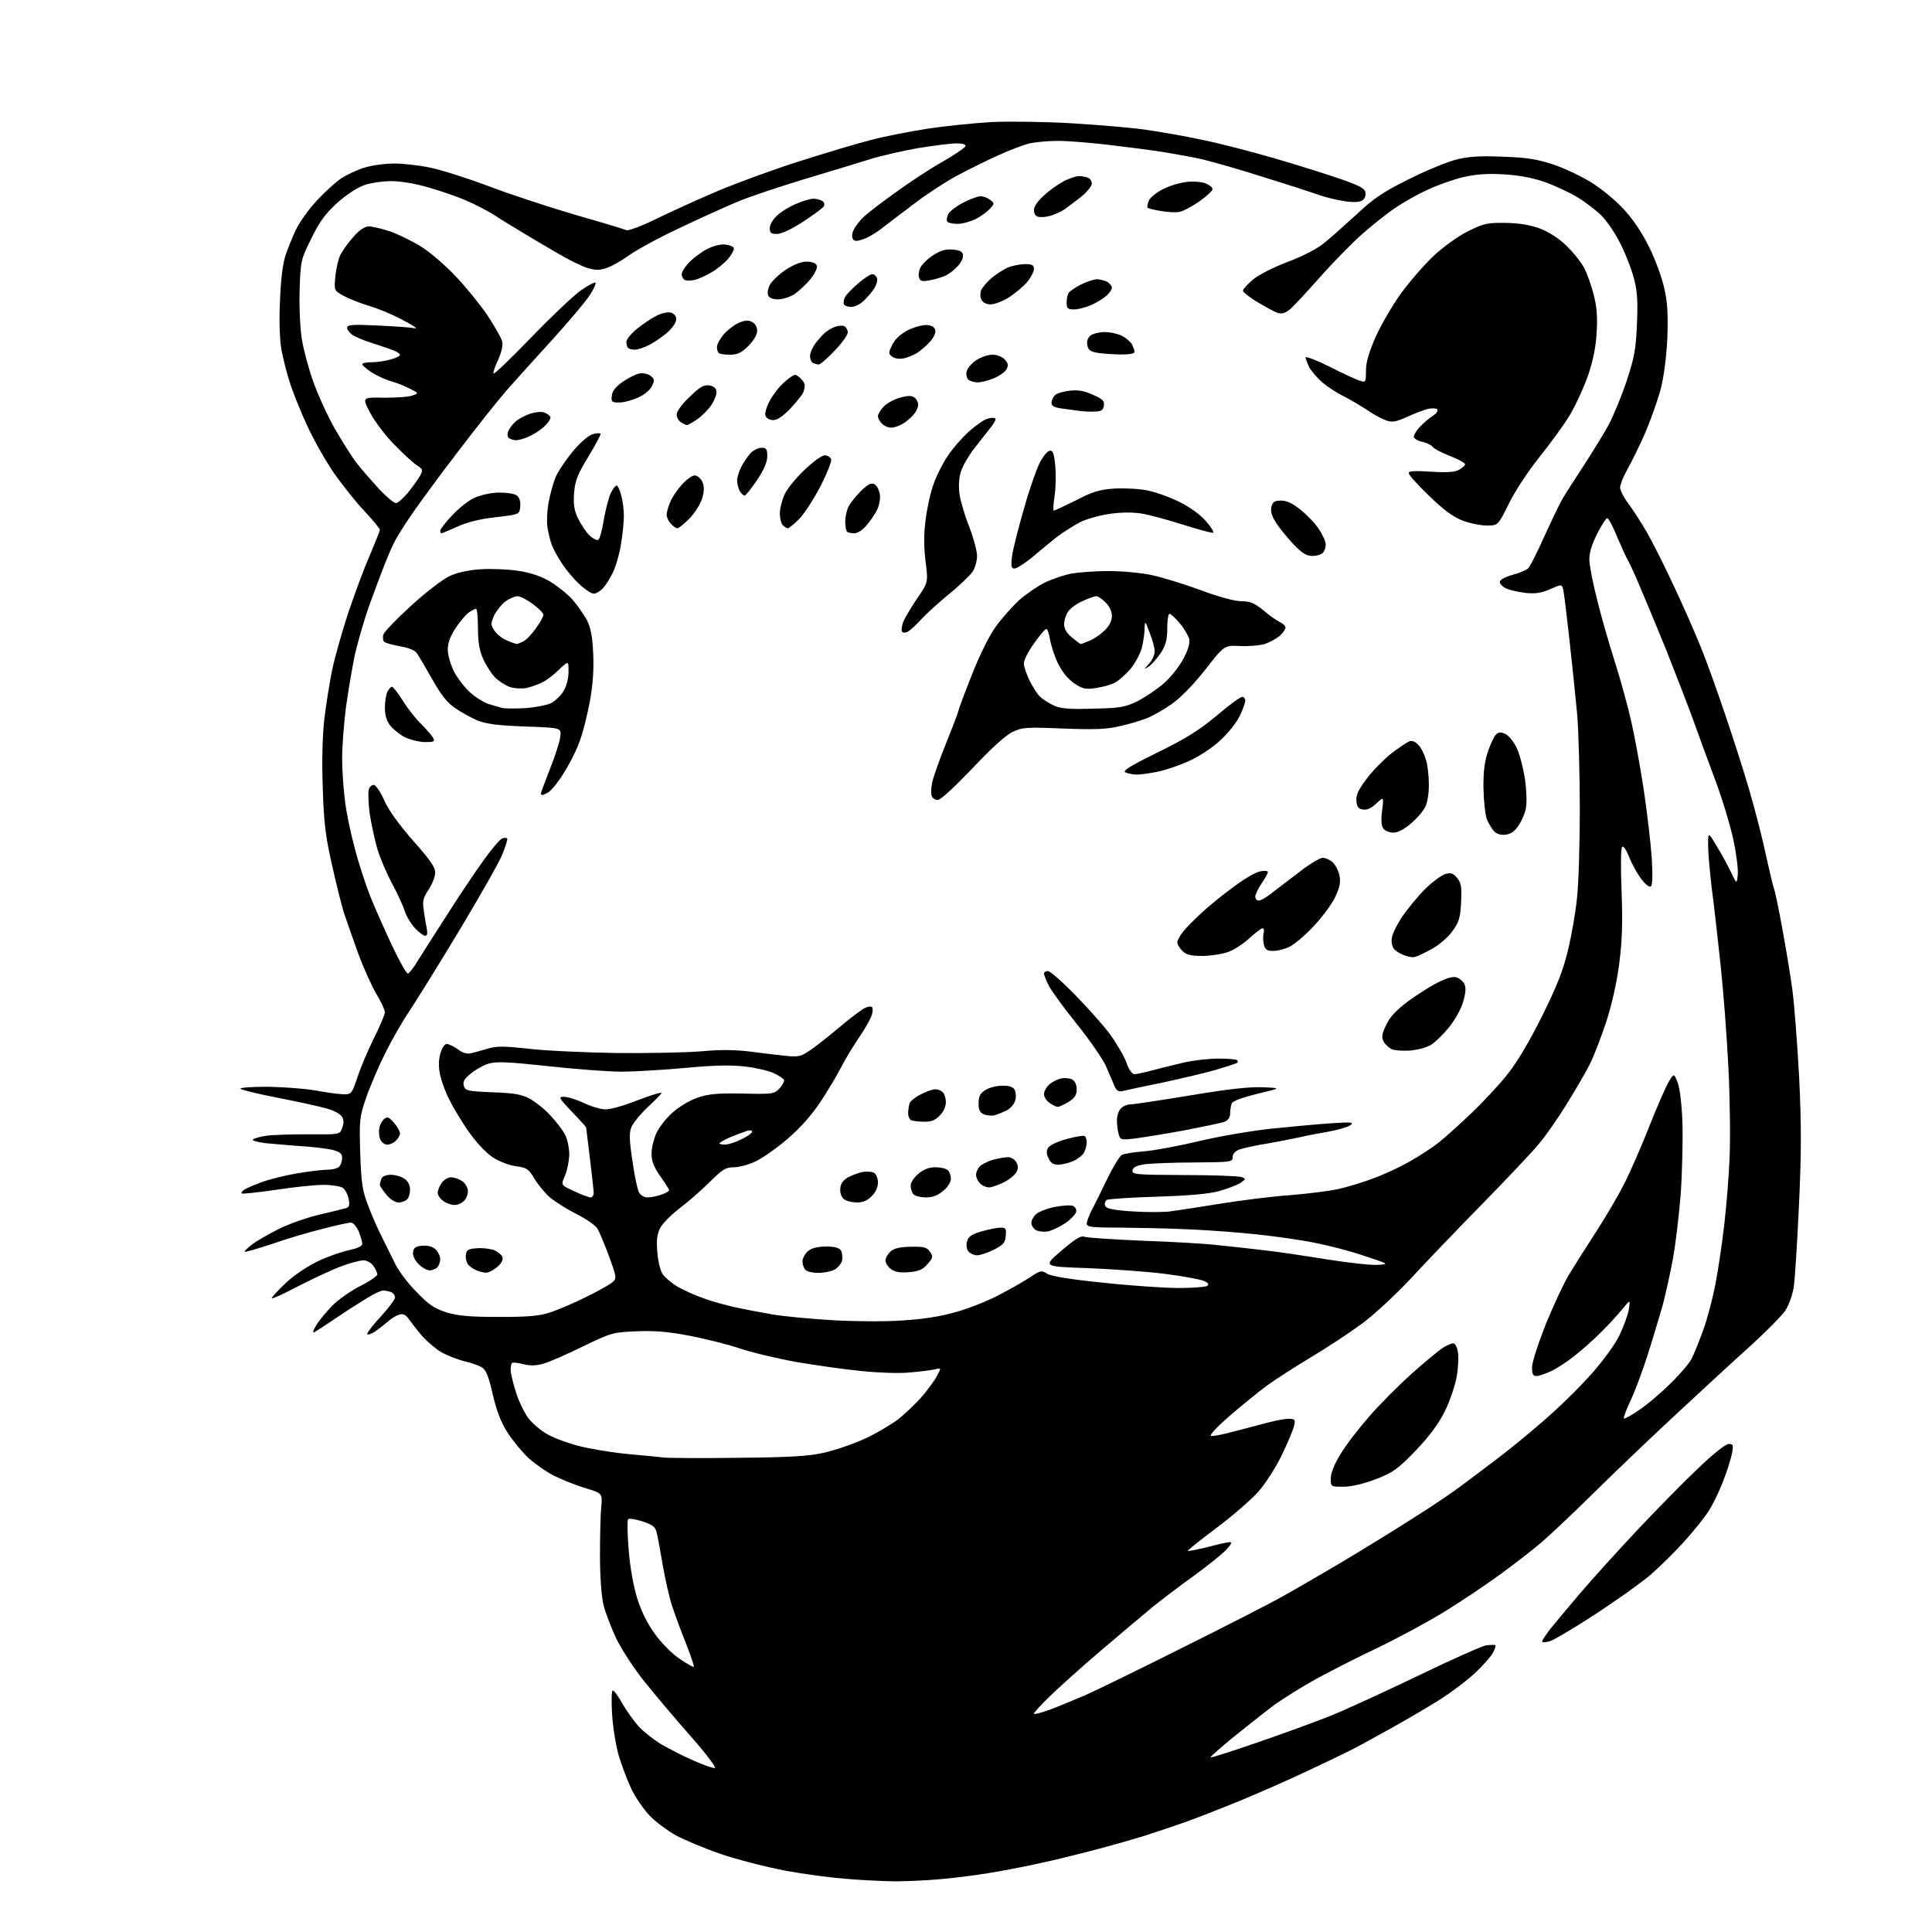 <?xml version="1.0" encoding="UTF-8" standalone="no"?>
<svg 
  version="1.1" 
  xmlns="http://www.w3.org/2000/svg" 
  xmlns:xlink="http://www.w3.org/1999/xlink" 
  xmlns:svg="http://www.w3.org/2000/svg"
  xmlns:rdf="http://www.w3.org/1999/02/22-rdf-syntax-ns#"
  xmlns:cc="http://creativecommons.org/ns#"
  xmlns:dc="http://purl.org/dc/elements/1.1/"
  viewBox="0 0 768 768"
  width="768"
  height="768"
>
<style>svg {background-color: white; }</style>"
<path stroke="none" fill="black" fill-rule="evenodd" d="M353.4,747.8C349.0,747.7 341.0,747.3 335.6,746.8C330.2,746.4 319.6,745.0 312.1,743.6C304.6,742.2 293.1,739.2 286.5,737.0C279.9,734.7 271.8,731.3 268.5,729.5C265.2,727.6 260.6,724.2 258.3,721.8C256.0,719.4 252.7,714.7 251.0,711.2C249.4,707.8 247.1,701.7 245.9,697.7C244.8,693.8 243.6,686.3 243.3,681.2C243.0,676.0 243.1,672.0 243.6,672.0C244.1,672.0 245.8,674.3 247.4,677.2C249.0,680.0 251.9,684.0 253.8,686.2C255.7,688.3 259.8,691.5 262.9,693.4C266.0,695.2 271.8,698.2 275.8,699.9C279.8,701.7 283.6,703.0 284.2,702.8C284.8,702.6 280.4,696.8 274.4,690.0C268.4,683.2 260.2,673.5 256.3,668.6C252.3,663.7 247.3,656.0 245.1,651.6C243.0,647.1 240.6,641.0 239.9,638.0C239.1,634.7 238.5,626.8 238.5,618.5C238.5,610.8 238.7,602.0 239.0,599.0C239.5,593.6 239.5,593.6 232.5,591.5C228.7,590.3 223.1,588.1 220.2,586.6C217.2,585.1 212.8,582.0 210.2,579.7C207.7,577.4 204.0,572.9 201.9,569.7C199.2,565.5 197.5,561.2 195.9,554.4C194.3,547.3 193.2,544.5 191.6,543.6C190.4,542.8 187.2,541.7 184.5,541.1C181.8,540.4 177.7,538.8 175.4,537.5C173.2,536.2 169.8,533.3 167.9,531.2C166.0,529.0 163.7,526.0 162.7,524.6C161.3,522.6 160.3,522.1 158.7,522.6C157.5,522.9 155.4,524.2 154.0,525.5C152.6,526.7 150.3,528.5 148.8,529.5C147.2,530.4 146.0,530.8 146.0,530.2C146.0,529.6 148.5,526.4 151.5,523.2C154.5,519.9 157.0,516.6 157.0,515.7C157.0,514.9 156.3,513.9 155.4,513.6C154.5,513.3 153.1,513.0 152.3,513.0C151.4,513.0 148.4,514.4 145.6,516.2C142.8,517.9 137.3,521.4 133.5,524.0C129.7,526.6 125.9,529.0 125.1,529.5C124.2,530.0 124.3,529.2 125.6,527.0C126.6,525.2 129.6,521.6 132.1,519.0C134.7,516.5 139.7,512.9 143.4,511.1C147.0,509.3 150.0,507.2 150.0,506.6C150.0,506.0 149.3,504.4 148.4,503.2C147.6,502.0 145.8,501.0 144.5,501.0C143.1,501.0 139.0,502.1 135.3,503.5C131.6,504.9 124.0,508.5 118.3,511.4C112.6,514.4 108.0,516.5 108.0,516.1C108.0,515.6 110.5,513.0 113.5,510.1C116.5,507.2 122.1,503.4 126.1,501.5C130.0,499.6 135.7,497.6 138.6,497.0C142.2,496.2 144.0,495.4 144.0,494.4C144.0,493.6 143.3,491.4 142.6,489.5C141.7,487.5 140.4,486.0 139.5,486.0C138.6,486.0 133.5,487.1 128.2,488.5C122.9,489.8 113.8,492.5 108.1,494.5C102.3,496.4 97.5,497.8 97.3,497.6C97.0,497.4 98.4,496.1 100.2,494.7C102.0,493.3 106.7,490.6 110.7,488.6C114.6,486.6 121.8,484.1 126.7,482.9C131.5,481.8 136.3,480.6 137.4,480.3C138.8,479.9 139.1,479.2 138.6,476.6C138.3,474.9 137.2,472.9 136.3,472.2C135.4,471.6 131.9,471.0 128.6,471.0C125.2,471.0 116.7,471.9 109.5,473.0C102.4,474.0 96.3,474.7 96.1,474.4C95.8,474.1 96.2,473.5 97.0,473.0C97.8,472.4 100.9,471.1 103.8,470.0C106.7,468.9 113.0,467.3 117.7,466.5C122.4,465.7 127.9,465.0 129.9,465.0C131.9,465.0 134.1,464.5 134.8,463.8C135.5,463.1 136.0,461.6 136.0,460.3C136.0,458.6 135.2,457.9 132.2,457.1C130.2,456.6 124.5,455.9 119.5,455.6C114.5,455.2 108.1,454.7 105.3,454.4C102.4,454.0 100.2,453.4 100.5,453.0C100.8,452.6 103.1,451.9 105.7,451.5C108.3,451.1 116.0,450.9 122.7,450.9C135.1,451.0 135.1,451.0 136.0,448.4C136.7,446.7 136.7,445.2 136.0,444.0C135.4,442.9 132.7,441.4 129.7,440.6C126.9,439.8 118.2,437.9 110.5,436.4C102.8,434.9 96.1,433.3 95.6,432.8C95.0,432.4 99.8,432.0 106.1,432.0C112.3,432.1 121.1,432.7 125.5,433.5C129.9,434.3 134.9,435.0 136.7,435.0C139.7,435.0 139.9,434.7 142.1,428.2C143.3,424.5 146.2,417.6 148.6,412.8C151.0,408.0 153.0,403.3 153.0,402.4C153.0,401.5 151.5,398.2 149.6,395.1C147.8,392.0 144.4,384.6 142.2,378.5C140.0,372.4 137.5,365.2 136.6,362.5C135.8,359.8 133.6,351.2 131.9,343.5C129.3,332.0 128.7,326.5 128.3,313.0C127.9,302.9 128.2,292.4 128.9,286.0C129.6,280.2 131.0,271.4 132.0,266.5C133.0,261.6 135.9,251.4 138.3,244.0C140.8,236.6 144.6,226.2 146.9,221.0C149.1,215.8 151.0,211.1 151.0,210.6C151.0,210.1 148.3,206.9 145.1,203.4C141.8,200.0 136.5,193.3 133.2,188.7C129.9,184.0 124.9,175.3 122.2,169.4C119.4,163.4 116.3,155.6 115.2,152.0C114.0,148.4 112.6,142.7 111.9,139.2C111.2,135.2 110.9,128.0 111.3,119.7C111.6,111.1 112.4,104.8 113.5,101.5C114.4,98.8 116.3,94.1 117.7,91.2C119.1,88.3 122.7,83.2 125.8,79.9C128.8,76.6 133.2,72.6 135.5,71.0C137.7,69.5 142.0,67.5 145.0,66.6C147.9,65.7 153.2,65.0 156.7,65.0C160.2,65.0 166.6,65.7 170.8,66.6C175.0,67.4 185.7,70.8 194.5,74.1C203.2,77.4 218.8,82.5 229.0,85.5C239.2,88.4 248.2,91.1 249.0,91.5C249.9,91.8 255.2,89.8 260.9,87.0C266.6,84.2 277.4,79.3 284.9,76.1C292.4,72.9 307.1,67.5 317.5,64.2C327.9,60.9 340.8,57.0 346.0,55.7C351.2,54.3 361.4,52.3 368.5,51.2C375.6,50.1 387.4,48.9 394.5,48.5C401.6,48.2 415.8,48.4 425.9,49.0C436.0,49.6 449.1,50.7 454.9,51.5C460.7,52.3 470.9,54.1 477.5,55.5C484.1,56.8 497.2,60.2 506.5,62.9C515.9,65.6 527.8,69.4 533.0,71.2C540.7,73.9 542.6,74.9 542.8,76.7C543.0,78.0 542.4,79.2 541.3,79.8C540.2,80.4 537.4,80.5 534.1,79.9C531.2,79.5 526.9,78.4 524.6,77.6C522.4,76.8 512.6,73.6 502.9,70.6C493.3,67.5 482.3,64.4 478.6,63.5C475.0,62.6 467.6,61.3 462.2,60.4C456.9,59.6 446.9,58.3 440.0,57.5C433.1,56.7 424.4,56.0 420.5,56.0C416.6,56.0 411.6,56.5 409.2,57.0C406.9,57.6 401.2,59.7 396.7,61.8C392.2,63.8 384.8,67.5 380.3,69.9C375.8,72.3 368.2,77.3 363.5,80.9C358.7,84.5 352.9,89.0 350.6,90.7C348.4,92.5 345.0,94.5 343.1,95.1C340.5,96.0 339.6,96.0 339.0,94.9C338.5,94.2 338.7,92.5 339.5,91.1C340.2,89.7 342.1,87.3 343.7,85.9C345.2,84.5 350.8,80.2 356.0,76.5C361.2,72.7 369.5,67.2 374.5,64.4C379.4,61.6 383.6,58.7 383.8,58.1C384.0,57.4 382.7,57.0 380.2,57.0C378.0,57.0 371.1,57.9 364.8,58.9C358.6,60.0 349.9,62.0 345.5,63.4C341.1,64.8 329.4,68.3 319.5,71.3C309.6,74.3 297.6,78.3 292.9,80.3C288.2,82.3 277.7,87.0 269.6,90.9C261.5,94.7 252.6,99.6 249.9,101.6C247.1,103.6 243.2,105.9 241.2,106.5C238.3,107.5 236.8,107.5 233.5,106.5C231.3,105.9 225.7,103.1 221.0,100.3C216.3,97.6 210.0,93.8 207.0,92.0C204.0,90.2 199.2,87.3 196.5,85.5C193.8,83.8 188.8,81.2 185.5,79.8C182.2,78.3 175.5,76.0 170.6,74.6C165.4,73.0 159.3,72.0 155.6,72.0C152.2,72.0 147.3,72.7 144.8,73.6C142.1,74.5 137.7,77.4 134.1,80.6C129.4,84.9 127.0,88.1 123.8,94.7C119.6,103.2 119.5,103.5 119.1,115.3C118.9,121.9 119.3,130.7 120.0,134.9C120.7,139.1 122.7,146.7 124.6,151.9C126.4,157.0 130.2,165.3 133.1,170.4C136.0,175.4 139.8,181.5 141.7,184.0C143.6,186.4 147.6,191.0 150.5,194.2C153.5,197.4 156.6,200.0 157.4,200.0C158.1,200.0 160.3,198.1 162.2,195.8C164.1,193.4 166.3,190.4 167.0,189.1C168.2,186.8 168.1,186.5 165.9,185.1C164.6,184.3 160.6,180.7 157.0,177.0C153.4,173.4 149.0,167.6 147.2,164.2C143.9,157.9 143.9,157.9 152.7,158.1C157.5,158.1 162.6,157.8 164.0,157.2C166.5,156.3 166.5,156.3 163.1,154.6C161.3,153.6 157.8,152.2 155.3,151.5C152.9,150.8 149.3,149.1 147.4,147.8C145.5,146.5 144.0,145.2 144.0,144.8C144.0,144.3 145.7,144.0 147.8,144.0C149.8,144.0 153.2,143.5 155.2,142.9C157.3,142.4 159.0,141.5 159.0,141.1C159.0,140.6 157.8,139.8 156.2,139.2C154.7,138.6 151.0,137.4 148.0,136.4C145.0,135.5 141.5,134.0 140.2,133.2C139.0,132.4 138.0,131.1 138.0,130.3C138.0,129.1 139.9,128.9 150.2,129.4C157.0,129.7 163.6,130.2 165.0,130.5C166.4,130.8 164.1,129.3 159.9,127.1C155.8,124.9 149.7,122.4 146.4,121.5C143.2,120.5 138.8,118.8 136.6,117.6C132.8,115.5 132.8,115.5 133.3,109.9C133.6,106.8 134.5,102.9 135.4,101.1C136.4,99.3 138.7,96.1 140.7,93.9C142.9,91.4 145.1,90.0 146.6,90.0C148.0,90.0 151.8,90.9 155.1,92.0C158.5,93.2 164.0,95.9 167.5,98.1C171.0,100.3 177.2,105.6 181.2,109.9C185.2,114.1 190.9,121.1 193.8,125.4C196.6,129.7 199.3,134.3 199.6,135.7C200.0,137.3 199.4,139.9 198.0,143.1C196.7,145.8 195.9,148.2 196.2,148.5C196.5,148.8 203.2,142.4 211.1,134.2C219.0,126.0 227.9,117.6 230.8,115.5C233.7,113.5 236.4,112.0 236.7,112.4C237.0,112.7 236.0,115.0 234.4,117.4C232.8,119.9 226.1,127.8 219.5,135.1C212.9,142.3 204.7,151.4 201.2,155.4C197.8,159.3 189.0,170.4 181.7,180.0C174.3,189.6 166.1,200.9 163.3,205.0C160.5,209.1 157.5,213.9 156.7,215.6C155.8,217.3 154.2,221.1 153.0,224.1C151.8,227.1 149.1,234.3 147.0,240.1C144.9,245.9 142.3,254.9 141.1,260.1C140.0,265.3 138.4,274.9 137.5,281.3C136.7,287.8 136.0,296.8 136.0,301.3C136.0,305.9 136.5,313.4 137.1,318.0C137.6,322.7 139.4,331.3 141.0,337.1C142.5,343.0 145.4,351.8 147.3,356.6C149.3,361.5 153.2,370.3 156.0,376.2C158.8,382.2 161.6,387.0 162.1,387.0C162.6,387.0 164.3,384.9 165.9,382.2C167.5,379.6 172.8,371.3 177.7,363.7C182.5,356.1 189.1,346.3 192.3,341.9C195.4,337.5 198.7,333.7 199.6,333.3C200.4,333.0 201.3,333.0 201.6,333.3C201.9,333.5 201.0,336.4 199.7,339.6C198.4,342.9 190.6,356.5 182.5,370.0C174.4,383.5 165.5,397.7 162.9,401.7C160.2,405.6 155.8,413.3 153.1,418.7C150.4,424.1 147.0,432.1 145.5,436.5C142.9,444.1 142.8,445.2 143.2,458.5C143.6,470.5 144.1,473.5 146.4,479.4C147.8,483.2 150.3,488.8 151.9,491.9C153.4,495.0 155.8,499.7 157.1,502.4C158.3,505.0 162.1,510.1 165.5,513.5C170.5,518.7 172.6,520.1 177.5,521.7C182.2,523.1 186.8,523.5 198.5,523.5C210.6,523.5 214.6,523.1 219.0,521.6C222.0,520.6 228.1,518.0 232.5,515.8C236.9,513.7 241.6,511.1 242.9,510.1C245.3,508.3 245.3,508.3 242.1,499.4C240.3,494.5 238.2,489.5 237.4,488.3C236.6,487.0 232.8,484.4 229.0,482.5C225.2,480.6 220.5,477.6 218.5,475.9C216.5,474.1 213.8,470.8 212.4,468.5C210.2,464.7 209.5,464.2 205.1,463.6C202.3,463.2 198.4,461.7 195.8,460.0C193.1,458.2 189.2,454.0 186.2,449.7C183.5,445.8 180.1,440.2 178.7,437.3C177.2,434.5 175.6,430.1 175.0,427.5C174.3,424.3 174.3,421.7 175.0,418.9C175.7,416.6 176.7,415.0 177.6,415.0C178.4,415.0 180.4,416.0 182.0,417.1C183.8,418.5 185.7,419.1 187.2,418.7C188.5,418.4 191.4,417.6 193.7,416.9C197.2,415.8 200.3,415.8 210.2,416.9C217.0,417.7 232.8,418.4 245.5,418.6C258.1,418.7 273.2,418.4 279.0,417.9C286.2,417.2 292.2,417.3 298.0,418.0C302.7,418.6 309.1,419.4 312.2,419.7C317.3,420.2 318.4,420.0 321.7,417.7C323.8,416.4 329.1,412.2 333.5,408.5C337.9,404.8 342.5,401.3 343.8,400.7C345.0,400.1 346.3,400.0 346.6,400.3C347.0,400.6 347.0,402.0 346.6,403.3C346.3,404.6 344.1,408.6 341.7,412.1C339.3,415.6 336.0,421.0 334.5,424.0C333.0,427.0 329.3,433.2 326.3,437.8C322.7,443.2 318.2,448.3 313.3,452.5C309.2,456.1 303.5,460.1 300.7,461.5C297.9,462.9 293.9,464.0 291.8,464.0C288.5,464.0 287.2,464.8 282.2,469.8C279.1,472.9 273.7,477.6 270.3,480.2C266.9,482.8 263.3,486.4 262.4,488.2C261.2,490.6 260.9,493.0 261.3,497.7C261.5,501.2 262.5,505.1 263.4,506.5C264.3,507.8 267.0,510.1 269.4,511.5C271.8,512.9 276.5,515.0 279.7,516.1C282.9,517.3 288.4,518.8 292.0,519.6C295.6,520.4 302.3,521.7 307.0,522.5C311.7,523.3 322.5,524.3 331.0,524.8C339.5,525.3 352.0,525.4 358.8,524.9C367.0,524.4 374.0,523.3 380.2,521.5C385.2,520.1 392.7,517.1 396.9,514.9C401.1,512.7 406.6,509.6 409.2,507.9C413.5,505.0 414.0,504.9 416.2,506.3C417.7,507.3 425.5,508.6 438.6,509.9C449.6,511.1 463.1,512.0 468.6,512.0C474.0,512.0 479.1,511.6 479.8,511.2C480.7,510.6 480.4,510.0 478.6,509.2C477.2,508.6 470.3,507.3 463.3,506.4C456.2,505.5 442.4,504.5 432.5,504.1C414.5,503.5 414.5,503.5 421.9,497.2C427.1,492.7 429.7,491.1 430.9,491.6C431.8,492.0 442.2,492.7 454.0,493.2C465.8,493.6 479.6,494.4 484.5,495.0C489.4,495.5 497.6,496.4 502.5,497.0C507.4,497.5 518.6,499.2 527.3,500.6C536.0,502.0 545.3,503.0 547.8,502.8C552.4,502.5 552.3,502.5 541.0,498.8C534.7,496.7 524.1,494.1 517.5,493.1C510.9,492.0 500.1,490.6 493.5,490.1C486.9,489.5 476.6,488.8 470.5,488.6C464.4,488.3 453.3,488.1 445.8,488.0C434.0,488.0 432.0,487.8 432.0,486.4C432.0,485.6 432.9,483.2 433.9,481.2C435.0,479.2 437.8,473.5 440.1,468.7C442.5,463.8 445.1,459.5 446.0,459.1C446.8,458.6 450.7,458.0 454.6,457.7C458.5,457.4 468.4,455.6 476.6,453.6C484.8,451.7 498.0,449.4 506.0,448.6C514.0,447.8 524.5,446.8 529.5,446.5C537.3,446.0 538.3,446.1 536.8,447.3C535.8,448.0 531.8,449.2 527.8,449.9C523.8,450.6 518.9,451.5 517.0,452.0C515.1,452.4 509.3,453.6 504.2,454.5C499.1,455.3 493.8,456.5 492.5,457.0C491.0,457.6 490.0,458.7 490.0,460.0C490.0,461.9 489.4,462.0 474.8,462.1C466.4,462.1 457.5,462.5 455.0,462.8C451.9,463.3 450.4,464.0 450.2,465.2C449.9,466.9 451.4,467.0 470.7,467.1C482.1,467.1 492.4,467.5 493.5,467.9C495.3,468.6 495.3,468.7 493.0,470.3C491.6,471.1 487.8,472.6 484.5,473.5C480.5,474.6 472.4,475.3 459.8,475.7C449.6,476.0 440.6,476.6 439.9,477.0C439.3,477.5 439.0,478.5 439.3,479.3C439.7,480.4 442.3,481.0 449.4,481.5C454.7,481.9 461.6,481.9 464.7,481.6C467.9,481.2 477.0,479.8 485.0,478.5C493.0,477.2 505.5,475.6 512.8,475.1C520.1,474.5 528.9,473.4 532.3,472.6C535.7,471.8 541.8,470.0 545.7,468.5C549.7,467.1 556.2,464.1 560.2,461.8C564.2,459.6 569.5,456.1 572.0,454.1C574.5,452.1 580.3,446.9 584.9,442.5C589.5,438.1 596.0,431.2 599.2,427.1C603.0,422.4 608.0,414.0 613.0,403.9C619.1,391.6 621.4,385.7 623.4,377.3C624.8,371.4 626.4,362.1 626.9,356.8C627.5,351.4 628.0,335.7 628.0,321.8C628.0,307.9 627.5,291.1 627.0,284.5C626.4,277.9 625.0,264.4 623.9,254.5C622.8,244.6 621.7,235.5 621.4,234.3C620.8,232.2 620.8,232.2 616.2,234.2C612.8,235.7 610.4,236.1 606.6,235.7C603.8,235.4 600.2,234.6 598.7,233.9C597.2,233.2 596.1,232.0 596.2,231.2C596.4,230.4 598.6,229.2 601.3,228.5C604.0,227.8 606.8,226.6 607.5,225.9C608.3,225.1 611.2,219.3 614.0,213.0C616.9,206.7 620.1,199.9 621.3,198.0C622.4,196.1 626.2,190.2 629.6,185.0C633.0,179.8 637.4,172.6 639.4,169.0C641.3,165.4 644.6,157.5 646.6,151.5C649.7,142.2 650.3,138.7 650.7,129.0C651.1,120.2 650.9,116.0 649.6,111.0C648.7,107.4 646.3,101.1 644.2,97.0C642.2,92.9 638.7,87.7 636.4,85.5C634.1,83.3 629.8,80.0 626.7,78.2C623.7,76.4 617.9,73.7 613.9,72.3C609.2,70.7 603.6,69.6 597.6,69.3C591.1,68.9 586.5,69.3 581.7,70.4C577.9,71.3 571.6,73.5 567.6,75.4C563.5,77.2 557.6,80.6 554.4,82.8C551.1,85.0 545.3,89.7 541.3,93.2C537.4,96.7 529.8,104.4 524.6,110.3C519.4,116.2 514.0,122.0 512.6,123.1C510.7,124.6 509.4,124.9 507.7,124.3C506.5,123.9 502.9,121.9 499.7,120.0C496.6,118.1 494.0,116.1 494.1,115.5C494.1,115.0 495.9,113.0 498.0,111.2C500.2,109.3 506.1,106.3 511.9,104.1C518.0,101.8 523.8,98.8 526.5,96.5C529.0,94.5 534.8,89.3 539.4,85.1C546.1,78.8 550.0,76.2 560.1,71.2C566.9,67.8 575.4,64.3 579.0,63.4C583.9,62.2 588.4,61.9 597.5,62.3C607.0,62.6 611.1,63.3 617.5,65.4C621.9,66.9 628.7,70.1 632.7,72.6C636.6,75.0 642.4,79.8 645.5,83.2C649.2,87.2 652.8,92.6 655.6,98.3C658.0,103.1 660.7,110.5 661.6,114.7C662.9,120.4 663.1,125.2 662.8,134.4C662.4,142.0 661.5,149.5 660.1,154.8C658.9,159.3 656.1,167.2 653.9,172.3C651.7,177.3 648.5,183.8 646.9,186.6C645.3,189.4 644.0,192.7 644.0,193.8C644.0,194.9 645.5,197.8 647.3,200.2C649.1,202.6 652.4,207.7 654.6,211.5C656.8,215.3 661.7,225.0 665.4,233.0C669.2,241.0 674.0,252.0 676.2,257.5C678.4,262.9 682.6,274.6 685.6,283.5C688.6,292.3 693.1,306.2 695.5,314.5C697.9,322.8 700.8,334.2 702.0,340.0C703.3,345.8 704.6,351.4 705.0,352.6C705.5,353.7 707.0,360.9 708.4,368.6C709.8,376.2 711.7,387.4 712.5,393.5C713.3,399.6 714.5,415.3 715.2,428.5C716.1,447.4 716.1,458.2 715.1,479.5C714.4,494.4 713.5,508.9 713.0,511.9C712.5,514.9 711.0,519.0 709.6,521.1C708.2,523.1 702.3,529.1 696.5,534.4C690.7,539.6 677.3,551.9 666.8,561.7C656.2,571.5 641.3,585.8 633.6,593.4C625.8,601.1 616.6,609.8 613.0,612.9C609.4,616.0 601.8,621.9 596.0,626.1C590.2,630.3 580.1,637.1 573.5,641.1C566.9,645.1 555.2,651.4 547.5,655.1C539.8,658.7 528.9,664.3 523.2,667.4C517.6,670.5 509.9,675.3 506.2,678.0C502.5,680.8 495.3,686.5 490.2,690.6C485.1,694.8 481.0,698.4 481.2,698.6C481.4,698.8 489.9,696.1 500.0,692.6C510.2,689.1 523.1,684.4 528.8,682.1C534.4,679.9 550.2,672.6 563.8,666.1C577.4,659.5 589.6,654.1 591.0,654.0C592.4,653.9 593.8,653.8 594.3,653.9C594.7,654.0 594.4,655.2 593.6,656.8C592.8,658.3 589.7,661.9 586.7,664.7C583.7,667.6 577.5,672.3 572.9,675.3C568.3,678.2 559.3,683.5 553.0,687.0C546.7,690.5 539.9,694.2 538.0,695.2C536.1,696.2 527.8,700.2 519.5,704.1C511.2,708.0 499.1,713.3 492.5,716.0C485.9,718.7 476.7,722.3 472.0,724.0C467.3,725.7 459.4,728.3 454.5,729.9C449.6,731.4 440.1,734.1 433.5,735.8C426.9,737.5 418.4,739.6 414.5,740.4C410.6,741.3 402.8,742.9 397.0,743.9C391.2,745.0 380.8,746.4 373.9,747.0C366.9,747.6 357.7,748.0 353.4,747.8zM417.4,679.6C420.9,678.3 427.0,675.7 431.1,674.0C435.2,672.2 452.7,663.7 470.0,655.0C487.3,646.4 505.3,637.2 510.0,634.5C514.7,631.9 525.0,625.9 533.0,621.2C541.0,616.4 553.8,608.6 561.4,603.7C569.1,598.9 577.8,593.0 580.9,590.6C584.0,588.3 590.0,583.8 594.2,580.6C598.4,577.5 606.9,570.6 613.0,565.3C619.1,560.1 627.8,551.6 632.3,546.5C637.0,541.3 641.9,534.6 643.7,530.9C645.4,527.4 647.1,522.7 647.5,520.5C648.1,516.5 648.1,516.5 644.8,520.5C643.0,522.7 639.3,526.8 636.5,529.5C633.8,532.3 629.0,536.5 626.0,538.9C623.0,541.3 618.7,544.1 616.5,545.1C614.3,546.1 611.7,547.0 610.8,547.0C609.4,547.0 609.0,546.2 609.0,543.5C609.0,541.6 611.5,533.9 614.5,526.3C617.6,518.8 621.7,509.9 623.8,506.5C625.8,503.2 630.7,495.5 634.7,489.3C638.7,483.1 643.7,474.5 645.9,470.1C648.1,465.7 652.5,455.7 655.6,447.8C658.7,439.9 662.2,432.0 663.3,430.1C665.4,426.6 665.4,426.6 666.8,430.1C667.7,432.2 668.5,438.5 668.8,446.3C669.0,453.3 668.7,466.1 668.1,474.8C667.4,483.4 666.0,495.2 664.9,501.0C663.8,506.8 662.0,514.9 660.9,519.0C659.7,523.1 657.1,531.9 655.0,538.5C652.9,545.1 649.8,553.4 648.1,556.9C646.4,560.5 645.3,563.6 645.5,563.9C645.8,564.1 648.6,562.6 651.7,560.4C654.9,558.3 660.5,553.5 664.2,549.8C667.9,546.2 671.6,541.8 672.4,540.2C673.3,538.5 675.3,533.5 677.0,528.9C678.7,524.3 680.9,515.8 682.0,510.0C683.1,504.2 684.6,493.9 685.4,487.0C686.2,480.1 687.2,468.4 687.5,461.0C687.9,453.6 687.7,437.4 687.1,425.0C686.5,412.6 685.1,394.2 684.0,384.0C682.9,373.8 681.4,360.1 680.5,353.5C679.7,346.9 679.0,339.1 679.0,336.1C679.0,330.6 679.0,330.6 682.5,336.5C684.5,339.7 687.0,344.4 688.2,346.9C690.4,351.5 690.4,351.5 690.8,347.6C691.0,345.5 690.2,339.2 689.0,333.6C687.8,328.1 684.6,317.4 681.8,310.0C679.0,302.6 675.1,291.8 673.0,286.0C670.9,280.2 666.0,267.6 662.2,258.0C658.3,248.4 653.4,236.7 651.4,232.0C649.4,227.3 647.4,223.1 647.0,222.5C646.6,221.9 644.8,218.0 643.0,213.8C641.3,209.5 639.4,206.0 638.9,206.0C638.4,206.0 636.6,208.8 634.9,212.2C632.8,216.3 631.7,219.9 631.8,222.5C631.8,224.7 633.2,231.9 634.9,238.5C636.5,245.1 639.7,256.1 641.9,263.0C644.1,269.9 647.1,280.7 648.5,287.0C649.9,293.3 652.2,305.7 653.5,314.5C654.8,323.3 656.2,335.3 656.6,341.1C657.0,348.4 656.9,351.9 656.2,352.4C655.5,352.8 653.8,351.3 652.2,349.1C650.6,346.9 648.5,343.1 647.6,340.6C646.6,338.1 645.4,336.2 644.9,336.6C644.3,336.9 644.2,343.9 644.6,354.3C645.1,367.4 644.8,374.4 643.6,383.6C642.6,391.0 640.6,399.9 638.4,406.5C636.4,412.5 633.5,420.1 631.8,423.4C630.1,426.7 625.9,433.9 622.4,439.5C619.0,445.0 614.1,452.0 611.5,455.0C609.0,458.0 599.2,468.4 589.7,478.1C580.2,487.8 567.5,501.0 561.5,507.5C555.5,514.0 546.5,522.4 541.5,526.1C536.5,529.8 527.5,535.7 521.5,539.3C515.5,542.9 507.5,548.0 503.9,550.6C500.2,553.3 493.4,558.9 488.6,563.0C483.8,567.2 480.6,570.6 481.4,570.8C482.1,571.0 486.3,570.2 490.6,569.0C495.0,567.9 501.0,566.3 504.0,565.5C507.0,564.7 510.7,564.0 512.2,564.0C514.8,564.0 515.0,564.3 514.4,566.8C514.1,568.3 511.9,573.5 509.5,578.5C507.0,583.6 502.9,590.0 500.0,593.2C497.2,596.3 489.7,602.8 483.4,607.5C477.0,612.3 472.0,616.3 472.2,616.5C472.4,616.7 475.9,616.0 480.0,615.0C484.1,613.9 488.1,613.0 488.9,613.0C489.9,613.0 489.3,614.1 487.4,616.1C485.8,617.8 480.2,622.3 475.0,626.1C469.8,629.8 462.3,635.5 458.3,638.7C454.4,641.9 445.0,649.9 437.3,656.4C429.7,662.9 420.7,671.0 417.2,674.4C413.8,677.7 411.0,680.8 411.0,681.2C411.0,681.6 413.9,680.9 417.4,679.6zM275.8,662.6C276.0,662.3 274.6,658.2 272.7,653.3C270.7,648.4 268.3,641.8 267.2,638.5C266.1,635.2 264.5,628.0 263.5,622.5C262.6,617.0 261.5,611.1 261.1,609.5C260.6,607.0 259.6,606.2 255.5,604.8C252.7,603.9 250.1,603.5 249.7,603.9C249.3,604.3 249.4,609.8 249.9,616.1C250.5,623.4 251.8,630.5 253.4,635.7C255.2,641.2 257.6,645.9 260.7,650.0C263.2,653.4 267.5,657.7 270.3,659.5C273.1,661.4 275.6,662.8 275.8,662.6zM615.8,652.5C614.2,652.9 613.0,652.9 613.0,652.5C613.0,652.1 614.5,649.9 616.2,647.6C618.0,645.4 623.3,639.0 628.0,633.5C632.7,628.0 642.8,616.8 650.6,608.5C658.3,600.3 669.3,589.1 674.9,583.8C680.9,578.0 686.0,574.0 687.2,574.0C689.0,574.0 689.1,574.4 688.5,577.8C688.1,579.8 686.5,584.9 684.9,589.0C683.3,593.1 680.7,598.5 679.0,601.0C677.4,603.5 673.0,608.9 669.3,613.0C665.5,617.2 659.6,623.0 656.0,626.1C652.4,629.2 642.5,636.2 634.0,641.8C625.5,647.3 617.3,652.2 615.8,652.5zM534.0,591.0C529.0,591.0 529.0,591.0 529.0,587.7C529.0,585.6 530.4,582.0 532.8,578.2C534.8,574.7 539.9,568.1 544.0,563.4C548.1,558.6 555.8,550.9 561.0,546.2C566.2,541.5 571.9,536.9 573.5,535.8C575.1,534.8 577.0,534.0 577.7,534.0C578.4,534.0 579.2,535.5 579.5,537.2C579.9,539.0 579.7,543.4 579.1,547.0C578.5,550.6 576.4,556.8 574.4,560.9C571.8,566.1 568.3,570.8 562.8,576.6C555.6,584.0 553.9,585.3 546.9,588.0C541.9,589.9 537.2,591.0 534.0,591.0zM293.5,579.5C313.8,579.3 321.2,578.9 327.5,577.5C331.9,576.5 339.2,574.0 343.8,571.9C348.4,569.8 354.4,566.2 357.3,564.0C360.1,561.7 364.4,557.6 366.8,554.8C369.1,552.0 371.8,548.4 372.6,546.7C374.2,543.7 374.2,543.7 371.3,544.4C369.8,544.7 365.3,545.3 361.4,545.6C357.5,546.0 349.0,545.7 342.4,545.0C335.9,544.4 324.2,542.7 316.5,541.4C308.8,540.0 298.7,537.6 294.0,536.0C289.3,534.4 280.4,532.2 274.2,531.0C265.9,529.4 260.2,528.9 253.2,529.2C243.8,529.6 243.1,529.7 232.0,535.1C225.7,538.2 218.6,541.3 216.3,542.0C213.2,542.9 211.1,543.0 208.1,542.3C205.9,541.7 203.8,541.5 203.5,541.8C203.2,542.1 203.0,543.3 203.0,544.6C203.0,545.8 203.9,549.7 205.0,553.1C206.0,556.6 208.3,561.3 209.9,563.6C211.6,565.8 215.1,568.8 217.7,570.2C220.3,571.7 226.1,573.8 230.5,574.9C234.9,576.0 243.4,577.4 249.5,578.0C255.6,578.5 262.1,579.2 264.0,579.4C265.9,579.6 279.2,579.7 293.5,579.5zM193.2,505.9C192.3,505.9 190.6,505.5 189.5,505.0C188.3,504.6 186.8,503.5 186.1,502.7C185.4,501.8 185.0,500.1 185.2,498.8C185.4,496.9 186.2,496.4 189.6,496.2C191.8,496.0 194.8,496.4 196.3,496.9C197.8,497.5 199.3,498.7 199.7,499.6C200.1,500.8 199.4,502.1 197.6,503.7C196.1,504.9 194.1,506.0 193.2,505.9zM325.2,506.0C323.1,506.0 320.9,505.5 320.2,504.8C319.5,504.1 319.0,502.6 319.0,501.5C319.0,500.3 319.9,498.5 321.1,497.4C322.5,496.2 324.7,495.6 328.2,495.5C331.8,495.5 333.5,496.0 334.3,497.1C334.8,498.0 335.0,499.8 334.7,501.2C334.3,502.5 332.9,504.2 331.5,504.8C330.1,505.5 327.2,506.0 325.2,506.0zM361.4,505.7C357.9,506.0 355.9,505.7 354.2,504.5C353.0,503.6 352.0,502.1 352.0,501.1C352.0,500.1 352.9,498.5 354.0,497.5C355.4,496.2 357.7,495.7 362.1,495.6C367.3,495.5 368.4,495.8 369.7,497.6C371.0,499.6 370.9,500.0 368.7,502.5C366.9,504.6 365.3,505.4 361.4,505.7zM170.8,505.0C169.7,505.0 167.8,503.9 166.4,502.5C164.8,500.9 164.0,499.1 164.2,497.7C164.4,496.0 165.3,495.4 167.8,495.2C170.0,495.0 171.9,495.5 173.1,496.6C174.1,497.5 175.0,499.3 175.0,500.5C175.0,501.6 174.5,503.1 173.8,503.8C173.1,504.5 171.8,505.0 170.8,505.0zM388.4,499.0C387.2,499.0 385.7,498.3 385.0,497.5C384.3,496.7 384.0,495.0 384.4,493.5C384.9,491.6 386.1,490.7 390.2,489.5C393.0,488.7 396.4,488.0 397.7,488.0C399.8,488.0 400.1,488.4 399.8,491.2C399.6,494.0 398.8,494.9 395.0,496.8C392.6,498.0 389.6,499.0 388.4,499.0zM416.5,489.5C414.9,489.8 412.7,489.5 411.8,489.0C410.8,488.4 410.0,487.1 410.0,486.1C410.0,485.1 410.8,483.6 411.9,482.6C412.9,481.7 416.2,480.4 419.2,479.8C422.2,479.2 425.4,479.0 426.4,479.3C427.4,479.7 428.0,480.8 427.8,481.7C427.6,482.6 425.7,484.7 423.5,486.2C421.3,487.7 418.1,489.2 416.5,489.5zM180.7,479.0C179.4,479.0 177.4,478.3 176.2,477.4C175.0,476.6 174.0,475.1 174.0,474.2C174.0,473.2 174.7,471.4 175.6,470.2C176.4,469.0 178.1,468.0 179.3,468.0C180.6,468.0 182.6,468.7 183.8,469.6C185.0,470.4 186.0,472.2 186.0,473.5C186.0,474.8 185.3,476.6 184.4,477.4C183.6,478.3 181.9,479.0 180.7,479.0zM158.4,478.0C157.1,478.0 155.0,476.7 153.6,474.9C152.2,473.2 151.0,471.5 151.0,471.0C151.0,470.5 151.3,469.5 151.6,468.6C152.0,467.6 153.4,467.0 155.4,467.0C157.1,467.0 159.6,467.7 160.8,468.6C162.2,469.5 163.0,471.2 163.0,472.9C163.0,474.4 162.5,476.1 161.8,476.8C161.1,477.5 159.6,478.0 158.4,478.0zM340.8,478.0C339.0,478.0 336.7,477.5 335.8,476.9C334.7,476.3 334.0,474.7 334.0,473.0C334.0,471.0 334.8,469.5 336.5,468.4C337.8,467.5 340.5,466.5 342.3,466.0C344.2,465.6 346.5,465.7 347.4,466.2C348.3,466.7 349.0,468.4 349.0,470.1C349.0,471.9 348.1,474.0 346.5,475.5C344.9,477.2 343.0,478.0 340.8,478.0zM234.8,476.0C235.4,476.0 236.0,475.2 236.0,474.2C236.0,473.2 235.3,467.0 234.5,460.5C233.7,453.9 233.0,448.4 233.0,448.2C233.0,448.0 230.5,445.2 227.3,441.9C222.1,436.4 221.9,436.0 224.2,436.0C225.7,436.0 229.2,437.1 232.2,438.5C235.1,439.9 239.0,441.0 240.7,441.0C242.5,441.0 247.0,439.8 250.7,438.4C254.5,437.0 258.7,435.4 260.2,435.0C261.8,434.5 263.0,434.3 263.0,434.5C263.0,434.7 260.6,437.2 257.6,440.0C254.6,442.8 251.7,446.4 251.0,448.0C250.1,450.3 250.1,453.0 251.4,461.4C252.2,467.3 253.4,472.9 254.0,474.0C254.6,475.1 256.1,476.0 257.4,476.0C258.7,476.0 261.1,475.5 262.9,474.9C264.6,474.3 266.0,473.5 266.0,473.1C266.0,472.8 264.4,470.3 262.5,467.6C259.9,463.9 259.0,461.6 259.0,458.6C259.0,456.3 259.9,452.7 260.9,450.5C261.9,448.3 264.7,444.6 267.2,442.4C269.7,440.1 274.0,437.5 277.1,436.4C281.5,434.9 284.9,434.5 295.1,434.7C307.2,435.0 307.8,434.9 309.9,432.6C311.2,431.2 311.9,429.7 311.6,429.2C311.3,428.7 309.5,427.5 307.6,426.6C305.7,425.7 300.7,424.5 296.5,424.0C290.8,423.3 284.5,423.4 272.6,424.5C263.8,425.3 252.2,426.0 247.0,426.0C241.8,426.0 228.6,425.0 217.8,423.8C202.0,422.1 197.3,421.9 194.3,422.8C192.2,423.4 189.0,425.2 187.1,426.8C184.5,428.9 183.9,430.1 184.4,431.7C185.0,433.6 186.0,433.8 195.8,434.2C204.2,434.5 207.3,435.0 210.5,436.7C212.7,437.9 216.4,440.8 218.6,443.2C220.9,445.6 223.6,449.1 224.6,451.0C225.6,452.9 226.3,456.5 226.3,459.0C226.2,461.5 225.5,465.2 224.6,467.3C222.9,471.1 222.9,471.1 228.2,473.5C231.1,474.9 234.1,476.0 234.8,476.0zM368.1,476.0C366.1,476.0 363.9,475.5 363.2,474.8C362.5,474.1 362.0,472.6 362.0,471.4C362.0,470.1 363.3,468.0 365.1,466.6C367.2,464.8 369.3,464.0 371.9,464.0C373.9,464.0 376.1,464.5 376.8,465.2C377.5,465.9 378.0,467.4 378.0,468.6C378.0,469.9 376.7,472.0 374.9,473.4C372.8,475.2 370.7,476.0 368.1,476.0zM393.1,472.0C392.0,472.0 390.4,471.3 389.6,470.4C388.7,469.6 388.0,468.0 388.0,467.0C388.0,466.0 388.7,464.5 389.5,463.6C390.4,462.8 392.7,461.6 394.8,461.0C396.8,460.5 399.5,460.0 400.7,460.0C401.9,460.0 403.4,460.9 404.0,462.0C404.8,463.4 404.8,464.6 404.0,466.0C403.4,467.1 401.2,468.9 399.0,470.0C396.8,471.1 394.2,472.0 393.1,472.0zM420.5,463.0C418.7,463.0 417.6,462.2 416.8,460.4C415.9,458.6 415.9,457.4 416.7,456.2C417.2,455.3 420.5,453.7 424.0,452.8C427.5,451.8 430.7,451.3 431.2,451.6C431.6,451.9 432.0,453.0 432.0,454.1C432.0,455.2 431.5,457.0 430.9,458.2C430.3,459.3 428.3,460.8 426.5,461.6C424.6,462.4 421.9,463.0 420.5,463.0zM153.9,455.0C152.8,455.0 151.6,454.0 151.1,452.8C150.7,451.7 150.5,449.6 150.8,448.4C151.0,447.1 151.9,445.5 152.7,444.8C154.0,443.8 154.6,444.0 156.6,446.3C157.9,447.9 159.0,449.7 159.0,450.5C159.0,451.2 158.3,452.6 157.4,453.4C156.6,454.3 155.0,455.0 153.9,455.0zM288.2,455.0C289.4,455.0 292.3,454.1 294.7,452.9C297.1,451.8 299.0,450.4 299.0,449.8C299.0,449.3 298.0,449.2 296.8,449.6C295.5,450.0 292.6,451.1 290.2,452.1C287.9,453.1 286.0,454.2 286.0,454.5C286.0,454.8 287.0,455.0 288.2,455.0zM450.9,452.6C445.6,453.2 445.3,453.1 444.7,450.9C444.3,449.6 444.0,447.1 444.0,445.3C444.0,443.6 444.7,441.4 445.6,440.6C446.4,439.7 448.2,439.0 449.4,439.0C450.7,439.0 461.2,437.4 472.8,435.5C487.6,433.0 496.3,432.0 501.7,432.2C509.5,432.5 509.5,432.5 499.8,434.8C493.8,436.3 489.9,437.7 489.6,438.7C489.3,439.5 489.0,441.3 489.0,442.6C489.0,444.2 488.2,445.3 486.8,445.9C485.5,446.4 478.2,447.9 470.5,449.4C462.8,450.8 454.0,452.2 450.9,452.6zM367.3,445.9C365.2,445.9 362.9,445.6 362.2,445.3C361.6,445.1 361.0,443.8 361.0,442.5C361.0,441.2 361.3,439.4 361.6,438.5C362.0,437.6 364.0,436.0 366.1,435.0C368.2,433.9 370.7,433.0 371.8,433.0C372.8,433.0 374.1,433.5 374.8,434.2C375.5,434.9 376.0,436.7 376.0,438.2C376.0,439.9 375.0,442.1 373.5,443.5C371.8,445.3 370.1,446.0 367.3,445.9zM395.5,443.3C394.4,443.6 392.5,443.5 391.2,443.0C389.5,442.3 389.0,441.3 389.0,438.6C389.0,435.9 389.6,434.6 391.6,433.4C393.0,432.4 396.0,431.6 398.2,431.6C400.9,431.5 402.6,432.0 403.3,433.1C403.8,434.0 404.0,435.9 403.6,437.3C403.3,438.8 401.7,440.6 400.2,441.4C398.7,442.1 396.6,443.0 395.5,443.3zM420.5,440.0C419.9,440.0 418.4,439.3 417.2,438.4C416.0,437.6 415.0,436.0 415.0,435.0C415.0,433.9 415.9,432.2 417.1,431.1C418.2,430.1 420.4,429.0 421.8,428.7C423.3,428.4 425.3,428.6 426.2,429.1C427.3,429.7 428.0,431.2 428.0,433.0C428.0,435.3 427.2,436.5 424.8,438.0C423.0,439.1 421.0,440.0 420.5,440.0zM446.3,433.7C444.5,434.1 443.8,433.6 442.9,431.4C442.2,429.8 440.7,426.2 439.5,423.5C438.2,420.8 433.1,413.3 428.0,407.0C423.0,400.8 418.0,393.9 416.9,391.8C415.9,389.8 415.0,387.6 415.0,387.0C415.0,386.5 415.7,386.0 416.5,386.0C417.4,386.0 422.1,390.1 427.0,395.1C431.9,400.1 438.2,407.1 441.0,410.8C443.7,414.5 446.7,419.6 447.7,422.2C448.7,425.2 450.0,427.0 451.0,427.0C451.9,427.0 455.0,426.3 458.0,425.5C461.0,424.7 466.6,423.3 470.5,422.4C474.4,421.5 480.6,420.8 484.3,420.8C488.1,420.8 491.4,421.1 491.7,421.4C492.1,421.7 492.1,422.2 491.9,422.4C491.7,422.7 487.6,424.0 482.9,425.4C478.2,426.7 468.5,429.0 461.4,430.5C454.3,431.9 447.5,433.4 446.3,433.7zM560.8,417.6C557.9,417.8 554.5,417.6 553.3,417.1C552.1,416.5 550.6,415.2 550.0,414.0C549.1,412.3 549.3,411.0 551.1,407.3C552.6,404.1 555.2,401.4 559.9,397.9C563.5,395.3 568.8,391.9 571.7,390.5C575.0,388.8 577.6,388.1 578.9,388.5C580.1,388.8 581.5,390.0 582.1,391.1C582.8,392.6 582.7,394.5 581.6,398.3C580.7,401.3 578.3,405.6 575.9,408.5C573.7,411.2 570.5,414.3 568.9,415.3C567.4,416.3 563.7,417.3 560.8,417.6zM562.5,380.4C561.4,380.7 558.9,380.2 557.0,379.2C554.3,377.9 553.4,376.8 553.2,374.5C553.0,372.3 554.1,369.7 557.0,365.0C559.3,361.5 563.6,356.3 566.6,353.3C569.6,350.4 573.3,347.7 574.7,347.4C576.8,346.8 577.8,347.2 579.3,349.1C580.9,351.1 581.1,352.7 580.8,358.7C580.5,364.8 580.0,366.5 577.4,370.1C575.7,372.5 572.1,375.6 569.4,377.1C566.7,378.6 563.6,380.1 562.5,380.4zM477.9,380.0C473.3,380.0 471.5,379.5 470.0,378.0C468.9,376.9 468.0,375.4 468.0,374.6C468.0,373.9 469.0,372.0 470.2,370.5C471.3,369.0 474.5,365.8 477.2,363.3C479.8,360.8 485.5,356.1 489.9,352.9C494.2,349.6 499.1,346.7 500.9,346.4C502.6,346.0 504.0,346.2 504.0,346.6C504.0,347.1 502.9,349.2 501.5,351.2C500.1,353.2 499.0,355.6 499.0,356.4C499.0,357.3 499.6,358.0 500.4,358.0C501.1,358.0 503.3,356.8 505.3,355.2C507.2,353.7 512.2,349.9 516.3,346.8C520.3,343.6 524.7,341.0 525.8,341.0C527.0,341.0 528.9,341.9 529.9,342.9C531.0,344.0 532.2,346.4 532.5,348.3C533.0,350.9 532.5,353.0 530.5,357.1C529.0,360.0 525.1,365.2 521.8,368.6C518.5,372.1 514.3,375.6 512.5,376.4C510.7,377.3 507.8,378.0 506.1,378.0C503.7,378.0 502.9,377.5 502.4,375.5C502.1,374.1 502.0,372.1 502.3,371.0C502.6,369.9 502.4,369.0 501.9,369.0C501.4,369.0 499.0,370.8 496.6,373.0C494.2,375.2 490.4,377.7 488.0,378.5C485.7,379.3 481.1,380.0 477.9,380.0zM169.0,372.0C168.4,372.0 166.5,370.6 165.0,369.0C163.4,367.3 161.6,364.3 160.9,362.2C160.3,360.2 158.1,355.4 156.0,351.5C153.9,347.6 151.2,341.4 150.0,337.5C148.9,333.6 147.5,327.1 146.9,323.0C146.4,318.9 146.3,314.8 146.6,313.8C146.9,312.8 147.8,312.0 148.6,312.0C149.3,312.0 151.3,314.8 152.8,318.3C154.6,322.3 158.8,328.0 164.3,334.3C170.9,341.7 173.0,344.7 173.0,346.9C173.0,348.4 171.8,351.5 170.4,353.6C168.3,356.7 167.9,358.2 168.4,361.5C168.7,363.7 169.2,367.0 169.6,368.8C170.0,371.0 169.9,372.0 169.0,372.0zM598.4,331.8C596.5,332.0 594.8,331.5 593.8,330.3C592.9,329.3 591.6,327.1 591.0,325.5C590.4,323.8 589.8,318.4 589.7,313.5C589.6,307.1 590.1,302.9 591.4,299.0C592.4,296.0 593.8,292.9 594.6,292.1C595.6,291.0 596.5,290.9 598.3,291.7C599.7,292.3 601.7,294.8 602.9,297.3C604.1,299.7 605.5,305.3 606.2,309.6C606.8,313.9 607.0,319.1 606.6,321.1C606.3,323.1 604.9,326.3 603.7,328.1C602.1,330.5 600.5,331.6 598.4,331.8zM553.9,331.0C552.5,331.0 550.7,330.3 550.0,329.5C549.1,328.4 548.9,326.2 549.4,322.3C550.1,316.6 550.1,316.6 547.1,319.4C545.2,321.2 543.4,322.1 541.9,321.8C540.0,321.6 539.4,320.8 539.2,318.4C539.0,316.0 539.9,314.0 543.4,309.4C545.8,306.2 550.3,301.7 553.2,299.4C556.1,297.2 559.3,295.1 560.2,294.7C561.3,294.3 562.7,294.8 563.8,296.1C564.9,297.2 566.2,299.8 566.8,301.9C567.5,304.0 568.0,308.5 568.0,311.9C568.0,315.4 567.4,319.3 566.5,320.9C565.7,322.5 563.2,325.4 560.8,327.4C558.3,329.6 555.6,331.0 553.9,331.0zM372.8,318.0C371.8,318.0 370.7,317.3 370.4,316.5C370.0,315.7 370.1,313.3 370.5,311.3C370.9,309.2 373.4,302.1 376.1,295.4C378.8,288.7 381.0,282.9 381.0,282.5C381.0,282.1 383.3,275.9 386.2,268.6C389.2,260.9 393.1,252.9 395.7,249.3C398.1,245.9 402.4,241.1 405.1,238.6C407.9,236.1 412.5,233.0 415.3,231.6C418.2,230.2 422.9,228.6 425.9,228.0C428.8,227.5 435.5,227.0 440.7,227.0C445.9,227.0 453.6,227.7 457.8,228.6C462.0,229.5 470.8,232.2 477.3,234.6C484.6,237.3 490.8,239.0 493.5,239.0C497.0,239.0 498.6,239.7 502.2,242.6C504.5,244.6 507.5,246.7 508.8,247.3C510.0,247.9 511.0,248.8 511.0,249.5C511.0,250.1 510.0,251.6 508.8,252.7C507.5,253.8 504.8,255.3 502.8,256.0C500.7,256.6 496.2,257.0 492.8,256.8C486.7,256.5 486.7,256.5 479.1,266.2C474.3,272.3 469.3,277.4 465.6,280.0C462.4,282.2 457.9,284.8 455.6,285.6C453.4,286.5 448.6,287.9 445.0,288.7C439.9,289.9 435.0,290.1 422.6,289.6C407.8,289.0 406.5,289.1 402.4,291.0C399.6,292.4 393.9,297.6 386.4,305.6C379.4,312.9 373.9,318.0 372.8,318.0zM215.6,316.0C215.3,316.0 215.0,315.8 215.0,315.5C215.0,315.2 216.6,310.8 218.6,305.7C220.6,300.7 222.5,294.9 222.7,292.9C223.2,289.3 223.2,289.3 208.9,288.8C197.9,288.4 193.4,287.8 189.8,286.4C187.3,285.3 183.2,283.1 180.8,281.4C177.7,279.3 175.1,275.9 171.7,269.8C169.0,265.1 166.3,260.4 165.6,259.5C164.9,258.5 162.1,257.4 159.0,256.9C156.1,256.4 153.2,255.6 152.7,255.1C152.2,254.6 152.1,253.3 152.4,252.2C152.8,251.1 157.8,245.9 163.5,240.7C169.2,235.5 176.1,230.2 178.7,229.0C181.7,227.6 186.2,226.6 191.0,226.3C195.1,226.0 201.9,226.3 206.0,226.9C211.2,227.7 215.2,229.1 218.9,231.3C221.8,233.1 225.8,236.3 227.7,238.5C229.6,240.7 232.1,244.3 233.3,246.5C234.8,249.5 235.5,252.9 235.8,259.7C236.1,265.9 235.7,272.2 234.5,278.7C233.5,284.1 231.7,291.4 230.3,295.0C229.0,298.6 226.1,304.3 223.8,307.8C221.6,311.3 218.9,314.5 217.9,315.0C216.9,315.6 215.9,316.0 215.6,316.0zM451.6,307.9C450.4,307.9 448.6,307.5 447.5,307.1C446.0,306.5 448.6,304.8 460.0,299.2C471.2,293.7 476.5,290.4 483.5,284.6C488.4,280.4 493.1,277.0 493.8,277.0C494.4,277.0 495.0,277.7 495.0,278.5C495.0,279.3 494.1,282.0 492.9,284.4C491.8,286.9 488.4,291.2 485.4,294.0C482.2,297.1 477.0,300.5 472.7,302.5C468.8,304.3 462.8,306.3 459.6,306.9C456.3,307.5 452.7,308.0 451.6,307.9zM168.8,295.0C166.4,294.9 162.9,294.0 160.8,293.0C158.8,291.9 156.2,289.8 155.1,288.4C153.7,286.6 153.0,284.3 153.0,281.3C153.0,278.9 153.5,276.0 154.0,274.9C154.6,273.9 155.4,273.0 155.8,273.0C156.3,273.0 158.3,275.6 160.3,278.8C162.3,282.0 165.6,286.1 167.6,288.0C169.5,289.9 171.6,292.3 172.1,293.2C173.0,294.8 172.6,295.0 168.8,295.0zM208.8,281.5C212.8,281.2 217.4,280.3 219.1,279.5C220.7,278.6 223.0,276.5 224.0,274.7C225.2,272.8 226.0,269.7 226.0,267.0C226.0,262.6 226.0,262.6 222.2,266.2C220.2,268.2 217.2,270.5 215.5,271.3C213.8,272.1 211.0,273.1 209.3,273.5C207.5,273.8 204.5,273.7 202.7,273.1C200.8,272.4 198.2,270.7 196.7,269.2C195.3,267.7 193.2,264.5 192.1,262.0C190.6,258.7 190.0,255.4 190.0,249.8C190.0,245.5 189.7,242.0 189.2,242.0C188.8,242.0 187.5,242.7 186.3,243.5C185.2,244.3 182.8,247.1 181.1,249.7C179.0,252.9 178.0,255.6 178.0,258.2C178.0,260.3 179.1,264.2 180.4,266.8C181.8,269.5 184.6,273.2 186.8,275.2C189.0,277.2 192.3,279.2 194.1,279.8C196.0,280.4 198.4,281.1 199.5,281.4C200.6,281.7 204.8,281.7 208.8,281.5zM434.6,281.7C445.3,281.5 447.2,281.1 452.3,278.7C455.3,277.1 460.1,273.9 462.8,271.5C465.5,269.1 469.0,264.7 470.5,261.7C472.4,258.1 473.1,255.6 472.7,253.9C472.3,252.6 470.7,249.8 469.0,247.8C467.3,245.7 465.4,244.0 464.9,244.0C464.4,244.0 464.0,246.6 464.0,249.8C464.0,254.4 463.4,256.5 461.4,259.6C459.9,261.8 457.8,264.2 456.6,265.0C454.6,266.2 454.6,266.2 456.8,263.8C458.0,262.5 459.0,260.3 459.0,258.9C459.0,257.6 458.1,254.2 457.0,251.5C455.2,246.7 455.1,246.6 455.0,249.8C455.0,251.6 454.5,255.1 453.9,257.5C453.3,259.9 451.2,263.7 449.3,266.0C447.4,268.2 444.6,270.7 443.1,271.4C441.7,272.2 438.3,273.1 435.7,273.5C431.6,274.1 430.4,273.9 427.1,271.7C424.6,270.0 422.3,267.2 420.6,263.8C419.2,260.9 417.8,256.6 417.4,254.2C417.0,251.9 416.4,250.0 415.9,250.0C415.5,250.0 413.3,252.5 411.1,255.7C408.8,258.8 407.0,262.4 407.0,263.7C407.0,265.0 408.1,268.2 409.4,270.8C410.7,273.4 412.6,276.3 413.7,277.2C414.7,278.1 417.1,279.6 419.0,280.5C421.7,281.7 425.2,282.0 434.6,281.7zM205.3,256.0C205.8,256.0 207.0,255.5 208.1,254.9C209.2,254.4 211.4,252.1 213.0,249.8C214.7,247.5 216.0,245.1 216.0,244.4C216.0,243.7 214.1,241.8 211.8,240.1C209.5,238.4 206.8,237.0 205.7,237.0C204.7,237.0 202.6,237.9 201.0,239.0C199.5,240.1 197.5,242.6 196.5,244.5C195.0,247.9 195.0,248.3 196.5,250.6C197.4,252.0 199.6,253.8 201.3,254.5C203.1,255.3 204.9,255.9 205.3,256.0zM429.6,256.0C429.9,256.0 431.5,255.4 433.3,254.6C435.1,253.9 437.7,252.0 439.2,250.5C441.0,248.8 442.0,246.7 442.0,244.8C442.0,243.1 441.0,240.9 439.5,239.5C438.2,238.1 436.5,237.0 435.8,237.0C435.1,237.0 432.6,237.9 430.4,238.9C428.1,239.9 425.5,241.8 424.6,243.1C423.7,244.4 423.0,246.7 423.0,248.1C423.0,249.9 424.0,251.7 426.1,253.4C427.8,254.8 429.4,256.0 429.6,256.0zM360.9,251.1C359.8,251.6 358.9,251.6 358.6,251.1C358.2,250.6 358.5,248.9 359.0,247.3C359.6,245.8 362.1,241.6 364.5,238.0C369.0,231.5 369.0,231.5 367.9,223.0C367.2,216.9 367.2,212.2 368.0,206.2C368.6,201.6 370.0,195.3 371.2,192.2C372.3,189.0 374.8,184.1 376.7,181.3C378.6,178.4 382.4,174.0 385.2,171.5C388.0,169.0 391.3,166.7 392.7,166.4C394.0,166.0 395.4,166.0 395.7,166.4C396.0,166.7 395.1,168.4 393.6,170.2C392.2,172.0 389.2,175.8 387.1,178.5C385.0,181.2 382.7,185.2 382.0,187.4C381.2,189.8 381.0,193.2 381.4,196.3C381.8,199.1 383.5,205.0 385.3,209.4C387.0,213.9 388.4,219.1 388.4,221.0C388.4,222.9 387.6,225.8 386.6,227.3C385.5,228.8 381.4,232.8 377.3,236.1C373.3,239.4 368.3,243.9 366.3,246.1C364.3,248.3 361.9,250.5 360.9,251.1zM236.0,236.0C235.1,236.0 232.5,234.3 230.3,232.2C228.1,230.2 225.0,226.5 223.4,224.0C221.7,221.5 219.9,218.2 219.3,216.5C218.7,214.8 217.9,211.6 217.6,209.4C217.3,207.1 217.5,202.7 218.1,199.6C218.7,196.4 219.9,192.0 220.9,189.6C221.9,187.3 225.0,182.7 227.8,179.3C230.8,175.8 234.0,173.0 235.6,172.6C237.0,172.2 238.4,172.1 238.7,172.4C239.0,172.6 236.8,176.7 233.9,181.5C229.5,188.7 228.6,191.1 228.2,196.0C227.9,200.6 228.2,202.9 229.9,206.3C231.1,208.7 233.1,211.7 234.4,212.9C235.8,214.2 237.3,214.9 237.8,214.6C238.4,214.3 239.4,210.7 240.0,206.7C240.7,202.8 241.9,198.0 242.7,196.2C243.5,194.5 244.6,193.0 245.1,193.0C245.5,193.0 246.4,194.7 246.9,196.8C247.5,198.8 248.0,202.5 248.0,205.0C248.0,207.5 247.5,212.4 246.9,216.0C246.4,219.6 245.0,224.5 243.9,227.0C242.8,229.5 240.9,232.5 239.8,233.7C238.6,235.0 236.9,236.0 236.0,236.0zM403.3,226.0C402.0,226.0 401.8,225.1 402.3,221.2C402.6,218.6 404.7,210.3 406.9,202.7C409.0,195.1 411.9,186.8 413.2,184.2C414.5,181.6 416.2,179.4 417.2,179.2C418.5,178.9 419.0,180.1 419.5,185.2C419.8,188.7 419.7,194.1 419.2,197.2C418.7,200.4 418.6,203.0 418.9,203.0C419.2,203.0 423.2,201.1 427.7,198.9C434.4,195.4 437.1,194.6 443.2,194.2C447.2,194.0 453.1,194.3 456.3,195.0C459.4,195.6 465.2,197.7 469.0,199.6C473.2,201.7 477.4,204.8 479.5,207.3C481.5,209.6 482.7,211.6 482.2,211.8C481.7,211.9 476.3,210.5 470.4,208.6C464.4,206.7 457.1,204.7 454.1,204.2C450.7,203.6 446.1,203.6 441.6,204.2C437.7,204.7 432.2,206.2 429.5,207.5C426.8,208.9 422.4,211.7 419.8,213.7C417.2,215.8 412.8,219.4 410.0,221.8C407.1,224.1 404.1,226.0 403.3,226.0zM521.6,221.0C519.4,221.0 517.6,219.9 514.3,216.5C512.0,214.0 508.8,210.2 507.4,208.0C505.5,205.2 505.0,203.3 505.4,201.5C505.9,199.5 506.6,199.0 509.3,199.0C511.5,199.0 513.9,200.1 517.2,202.8C519.7,204.8 523.0,208.3 524.4,210.5C525.8,212.6 527.0,215.3 527.0,216.5C527.0,217.7 526.5,219.1 525.8,219.8C525.1,220.5 523.3,221.0 521.6,221.0zM175.5,212.0C175.2,212.0 175.0,211.5 175.0,211.0C175.0,210.4 177.1,207.6 179.8,204.8C182.4,202.0 186.4,198.8 188.8,197.8C191.3,196.7 195.5,195.8 198.6,195.8C201.6,195.8 204.7,196.3 205.5,197.0C206.5,197.8 207.0,199.5 206.8,201.4C206.5,204.5 206.5,204.5 197.0,205.6C190.8,206.3 185.5,207.6 181.7,209.4C178.5,210.8 175.7,212.0 175.5,212.0zM339.6,212.0C338.3,212.0 337.0,211.7 336.7,211.3C336.3,211.0 336.0,209.1 336.0,207.3C336.0,205.4 336.6,202.7 337.4,201.2C338.2,199.7 340.5,196.9 342.4,195.0C345.4,192.2 346.4,191.8 347.8,192.6C348.7,193.2 349.6,195.1 349.8,196.8C350.0,198.5 349.4,201.2 348.6,202.8C347.8,204.4 345.9,207.2 344.4,208.9C342.9,210.7 340.9,212.0 339.6,212.0zM269.3,210.0C268.7,210.0 267.6,209.2 266.7,208.2C265.7,207.2 265.0,205.6 265.0,204.6C265.0,203.7 265.6,201.5 266.4,199.6C267.1,197.8 269.2,194.7 271.0,192.7C272.8,190.7 275.1,189.0 276.1,189.0C277.2,189.0 278.5,190.1 279.2,191.5C280.0,193.4 280.0,195.0 279.1,198.2C278.3,200.6 276.1,204.1 274.0,206.2C271.9,208.3 269.8,210.0 269.3,210.0zM313.2,210.0C312.8,210.0 311.9,209.5 311.2,208.8C310.5,208.1 310.0,206.0 310.0,204.1C310.0,202.1 310.9,198.7 311.9,196.5C312.9,194.3 316.5,189.9 319.8,186.8C323.1,183.6 326.7,181.0 327.8,181.0C328.9,181.0 330.0,181.7 330.4,182.5C330.7,183.3 328.8,188.1 326.2,193.2C323.6,198.2 319.8,204.1 317.8,206.2C315.7,208.3 313.6,210.0 313.2,210.0zM591.0,208.9C588.5,208.9 584.2,208.0 581.3,206.9C577.7,205.5 573.7,202.6 568.1,197.1C563.6,192.8 560.0,188.8 560.0,188.1C560.0,187.2 562.3,187.1 568.8,187.5C575.0,187.9 578.2,187.7 579.9,186.8C581.2,186.1 582.3,185.1 582.4,184.6C582.4,184.0 579.8,182.6 576.5,181.3C573.2,180.0 570.0,178.4 569.5,177.6C568.9,176.9 567.0,175.9 565.2,175.6C563.5,175.2 562.0,174.3 562.0,173.6C562.0,172.9 563.0,171.2 564.3,169.8C565.6,168.4 567.8,166.5 569.3,165.5C570.8,164.6 571.7,163.4 571.4,162.8C571.1,162.3 569.5,162.2 567.8,162.5C566.2,162.9 562.4,164.3 559.4,165.7C554.9,167.7 553.4,168.0 551.0,167.1C549.4,166.6 546.1,164.8 543.8,163.2C541.4,161.6 537.2,159.1 534.3,157.6C531.4,156.2 527.5,153.6 525.5,151.9C523.5,150.1 521.2,147.4 520.4,145.9C519.7,144.4 519.0,142.6 519.0,142.1C519.0,141.5 523.4,143.2 528.8,145.9C534.1,148.6 539.5,151.1 540.8,151.4C542.9,152.1 543.0,151.8 543.0,147.3C543.0,143.9 544.2,140.0 546.9,133.8C549.0,129.1 553.5,121.4 556.8,116.8C560.2,112.1 566.0,105.4 569.8,101.8C574.0,97.9 579.6,93.9 583.6,91.9C589.8,88.8 591.3,88.5 598.5,88.6C604.1,88.7 608.2,89.4 612.3,90.9C615.9,92.3 619.9,94.9 622.9,97.9C625.6,100.5 628.7,104.5 629.8,106.6C630.9,108.8 632.6,113.5 633.5,117.1C634.7,121.7 635.1,125.9 634.7,132.0C634.4,137.9 633.3,143.2 631.3,149.2C629.6,154.0 626.4,161.0 624.2,164.7C622.0,168.5 616.5,176.0 612.1,181.5C607.4,187.4 602.3,195.1 599.8,200.2C595.5,208.9 595.5,208.9 591.0,208.9zM296.0,197.0C295.5,197.0 294.6,196.1 294.0,195.1C293.5,194.0 293.0,192.2 293.0,191.0C293.0,189.9 293.7,187.5 294.6,185.7C295.5,183.9 297.2,181.5 298.3,180.2C299.4,179.0 301.4,178.0 302.7,178.0C304.7,178.0 305.0,178.5 305.0,181.4C305.0,183.7 303.7,186.7 300.9,190.9C298.7,194.2 296.4,197.0 296.0,197.0zM205.1,175.0C204.2,175.0 203.0,174.6 202.4,174.2C201.7,173.8 201.6,172.7 202.0,171.5C202.4,170.4 203.7,168.7 204.8,167.7C205.9,166.6 208.6,165.2 210.6,164.5C212.7,163.8 215.3,163.5 216.4,164.0C217.5,164.4 218.6,165.2 218.8,165.8C219.0,166.4 217.9,168.1 216.3,169.6C214.8,171.0 212.0,172.8 210.1,173.6C208.3,174.4 206.0,175.0 205.1,175.0zM354.3,170.0C353.1,170.0 351.4,169.3 350.6,168.4C349.7,167.6 349.0,166.2 349.0,165.4C349.0,164.6 350.1,162.8 351.4,161.5C352.7,160.2 355.7,158.6 358.0,158.0C361.1,157.2 362.5,157.2 363.6,158.1C364.4,158.7 365.0,160.0 365.0,160.9C365.0,161.8 364.3,163.4 363.5,164.4C362.7,165.5 360.8,167.2 359.3,168.2C357.7,169.2 355.5,170.0 354.3,170.0zM273.1,169.0C272.8,169.0 271.7,168.5 270.8,167.9C269.8,167.4 269.0,165.9 269.0,164.8C269.0,163.5 271.1,160.6 274.1,157.8C278.0,154.0 279.7,152.9 281.8,153.2C283.6,153.4 284.6,154.2 284.8,155.5C285.0,156.7 284.0,159.1 282.8,161.0C281.5,162.9 278.9,165.5 277.1,166.7C275.2,168.0 273.4,169.0 273.1,169.0zM307.4,167.0C306.0,167.0 304.7,166.3 304.3,165.3C303.9,164.4 304.7,161.7 306.0,159.3C307.3,156.9 309.8,153.6 311.7,152.0C313.5,150.3 315.5,149.0 316.0,149.0C316.5,149.0 317.6,149.7 318.4,150.6C319.3,151.4 320.0,152.7 319.9,153.3C319.9,154.0 319.6,155.3 319.2,156.2C318.8,157.1 316.5,159.9 314.2,162.4C311.3,165.4 309.0,167.0 307.4,167.0zM435.5,163.6C433.9,163.7 431.1,163.6 429.5,163.4C427.9,163.2 424.6,162.7 422.2,162.4C419.0,162.0 418.0,161.4 418.0,160.1C418.0,159.1 418.7,157.7 419.5,157.0C420.3,156.3 423.0,155.5 425.4,155.3C428.4,154.9 431.1,155.4 434.4,156.9C438.3,158.6 439.1,159.4 438.8,161.2C438.6,163.0 437.8,163.5 435.5,163.6zM246.2,160.0C243.2,160.0 242.9,159.8 243.2,157.3C243.4,155.4 244.8,153.7 247.5,151.8C249.7,150.3 252.6,148.8 254.0,148.5C255.5,148.2 257.3,148.5 258.5,149.3C260.2,150.6 260.3,151.1 259.2,153.4C258.5,155.0 256.2,156.9 253.7,158.0C251.4,159.1 248.0,160.0 246.2,160.0zM388.7,152.0C387.5,152.0 385.9,151.6 385.2,151.1C384.4,150.7 384.0,149.2 384.2,147.9C384.4,146.6 386.0,144.6 387.9,143.3C389.8,142.0 392.7,141.0 394.5,141.0C396.4,141.0 398.4,141.8 399.4,142.9C400.8,144.4 400.9,145.3 400.1,146.8C399.5,147.9 397.2,149.5 395.0,150.4C392.8,151.3 390.0,152.0 388.7,152.0zM325.4,144.9C324.9,144.9 323.9,144.6 323.2,144.3C322.6,144.1 322.0,142.8 322.0,141.6C322.0,140.3 323.0,138.0 324.2,136.4C325.5,134.8 327.1,132.9 328.0,132.2C328.8,131.5 330.5,130.5 331.7,130.0C333.0,129.5 334.7,129.3 335.5,129.6C336.3,130.0 337.0,131.1 337.0,132.1C337.0,133.2 334.6,136.5 331.7,139.5C328.8,142.5 326.0,145.0 325.4,144.9zM359.5,142.4C357.6,142.8 355.8,142.6 354.7,141.8C353.1,140.6 353.1,140.3 354.7,137.0C355.9,134.7 358.1,132.7 361.0,131.2C363.5,130.0 366.8,129.1 368.5,129.2C370.5,129.4 371.6,130.1 371.8,131.3C372.0,132.4 371.1,134.3 369.8,135.7C368.6,137.1 366.4,139.0 365.0,140.0C363.6,141.0 361.1,142.0 359.5,142.4zM290.1,141.0C288.0,141.0 286.0,140.7 285.7,140.3C285.3,140.0 285.0,138.9 285.0,137.9C285.0,136.9 286.2,134.7 287.7,132.9C289.2,131.2 291.9,129.1 293.7,128.3C296.2,127.3 297.6,127.2 299.0,128.0C300.2,128.6 301.0,130.1 301.0,131.5C301.0,133.0 299.6,135.4 297.5,137.5C294.7,140.3 293.1,141.0 290.1,141.0zM444.8,140.9C441.3,140.8 437.1,140.5 435.5,140.1C433.3,139.7 432.4,138.8 432.2,137.0C431.9,135.6 432.5,134.1 433.6,133.3C434.6,132.6 437.1,132.0 439.2,132.0C441.4,132.0 444.4,132.7 446.0,133.5C447.6,134.3 449.4,135.9 450.0,136.9C450.5,138.0 451.0,139.3 451.0,139.9C451.0,140.6 448.6,141.0 444.8,140.9zM252.4,139.0C251.3,139.0 250.0,138.7 249.7,138.3C249.3,138.0 249.0,136.9 249.0,135.9C249.0,134.9 250.9,132.6 253.2,130.7C255.6,128.8 259.0,126.5 260.8,125.6C262.6,124.6 265.1,124.0 266.3,124.2C267.6,124.4 268.6,125.3 268.8,126.5C269.0,127.8 267.8,129.7 265.8,131.7C264.0,133.4 260.7,135.7 258.5,136.9C256.3,138.1 253.6,139.0 252.4,139.0zM427.0,123.0C424.4,123.0 424.0,122.6 424.0,120.2C424.0,118.7 424.4,117.0 424.8,116.4C425.2,115.8 427.4,114.3 429.7,113.1C432.0,112.0 434.9,111.0 436.0,111.0C437.2,111.0 439.0,111.5 440.1,112.0C441.1,112.6 442.0,113.7 442.0,114.4C442.0,115.1 441.0,116.5 439.8,117.6C438.5,118.7 435.8,120.4 433.7,121.3C431.6,122.2 428.6,123.0 427.0,123.0zM338.4,122.0C337.2,122.0 335.8,121.6 335.5,121.0C335.2,120.5 335.4,119.2 335.9,118.1C336.5,117.0 338.9,114.6 341.2,112.6C343.5,110.6 346.0,109.0 346.7,109.0C347.5,109.0 348.3,109.7 348.6,110.5C349.0,111.3 348.4,113.2 347.5,114.7C346.5,116.2 344.6,118.4 343.2,119.7C341.8,121.0 339.7,122.0 338.4,122.0zM393.8,121.0C392.2,121.0 390.7,120.3 390.2,119.2C389.6,118.3 389.6,116.6 390.0,115.4C390.5,114.3 392.3,112.1 394.2,110.5C396.0,109.0 398.9,107.1 400.7,106.3C402.5,105.6 405.5,105.0 407.5,105.0C410.3,105.0 411.0,105.4 411.0,106.9C411.0,108.0 409.8,110.3 408.3,112.1C406.8,113.9 403.5,116.6 401.1,118.2C398.6,119.7 395.4,121.0 393.8,121.0zM309.3,119.0C307.1,119.0 305.7,118.4 305.3,117.3C305.0,116.4 305.3,114.5 306.1,113.1C306.9,111.7 309.7,109.0 312.4,107.2C315.5,105.2 318.4,104.0 320.6,104.0C322.8,104.0 324.3,104.6 324.7,105.6C325.0,106.5 324.0,108.6 322.3,110.8C320.7,112.8 317.8,115.5 316.0,116.8C314.2,118.0 311.2,119.0 309.3,119.0zM276.0,111.3C274.6,111.6 272.9,111.6 272.2,111.3C271.6,111.0 271.0,110.0 271.0,109.0C271.0,108.0 272.5,105.8 274.2,104.0C276.0,102.3 279.2,99.9 281.3,98.9C283.4,97.8 286.5,97.0 288.2,97.2C290.0,97.4 291.5,98.0 291.7,98.6C291.9,99.2 290.9,101.2 289.4,102.9C288.0,104.6 284.9,107.1 282.6,108.4C280.4,109.7 277.4,111.0 276.0,111.3zM369.7,111.4C366.8,112.0 365.8,111.8 365.4,110.5C365.0,109.6 365.2,107.8 365.8,106.5C366.4,105.2 368.7,102.9 370.9,101.5C373.8,99.6 375.8,99.0 378.6,99.2C381.4,99.4 382.6,100.0 382.8,101.3C383.0,102.4 382.1,104.3 380.8,105.7C379.6,107.1 377.4,108.8 376.0,109.5C374.6,110.2 371.8,111.0 369.7,111.4zM308.9,93.0C306.5,93.0 306.0,92.6 306.0,90.7C306.0,89.4 307.2,87.2 308.8,85.8C310.3,84.3 313.7,82.2 316.3,81.1C319.0,79.9 322.1,79.0 323.3,79.0C324.5,79.0 326.1,79.4 326.9,79.9C327.6,80.4 327.9,81.3 327.5,82.0C327.1,82.7 323.4,85.4 319.3,88.1C314.7,91.1 310.6,93.0 308.9,93.0zM380.6,89.0C378.7,89.0 376.8,88.6 376.5,88.0C376.2,87.5 376.4,86.1 377.0,85.0C377.6,83.9 380.3,81.9 383.0,80.5C385.7,79.1 388.8,78.0 389.8,78.0C390.8,78.0 392.5,78.6 393.5,79.4C395.4,80.8 395.4,80.9 393.5,83.0C392.4,84.2 389.8,86.1 387.8,87.1C385.7,88.1 382.5,89.0 380.6,89.0zM417.4,85.8C415.8,86.3 413.7,86.4 412.8,86.2C411.7,86.0 411.0,84.9 411.0,83.5C411.0,82.1 412.5,79.9 415.0,77.7C417.1,75.7 420.7,73.2 422.9,72.0C425.1,70.9 427.8,70.0 428.9,70.0C430.0,70.0 431.5,70.3 432.4,70.6C433.3,70.9 434.0,72.0 434.0,73.0C434.0,74.0 432.1,76.3 429.8,78.2C427.4,80.1 424.3,82.4 422.9,83.4C421.4,84.3 419.0,85.4 417.4,85.8zM469.0,84.2C467.6,84.5 464.3,84.4 461.7,83.9C459.0,83.5 456.6,82.9 456.2,82.6C455.9,82.3 456.2,81.0 456.7,79.7C457.3,78.4 460.0,76.3 462.7,75.0C465.3,73.7 469.5,72.5 472.0,72.3C474.5,72.0 477.7,72.3 479.2,72.9C480.8,73.5 482.0,74.5 482.0,75.2C481.9,75.9 479.6,78.1 476.7,80.1C473.8,82.1 470.4,83.9 469.0,84.2z" />

</svg>